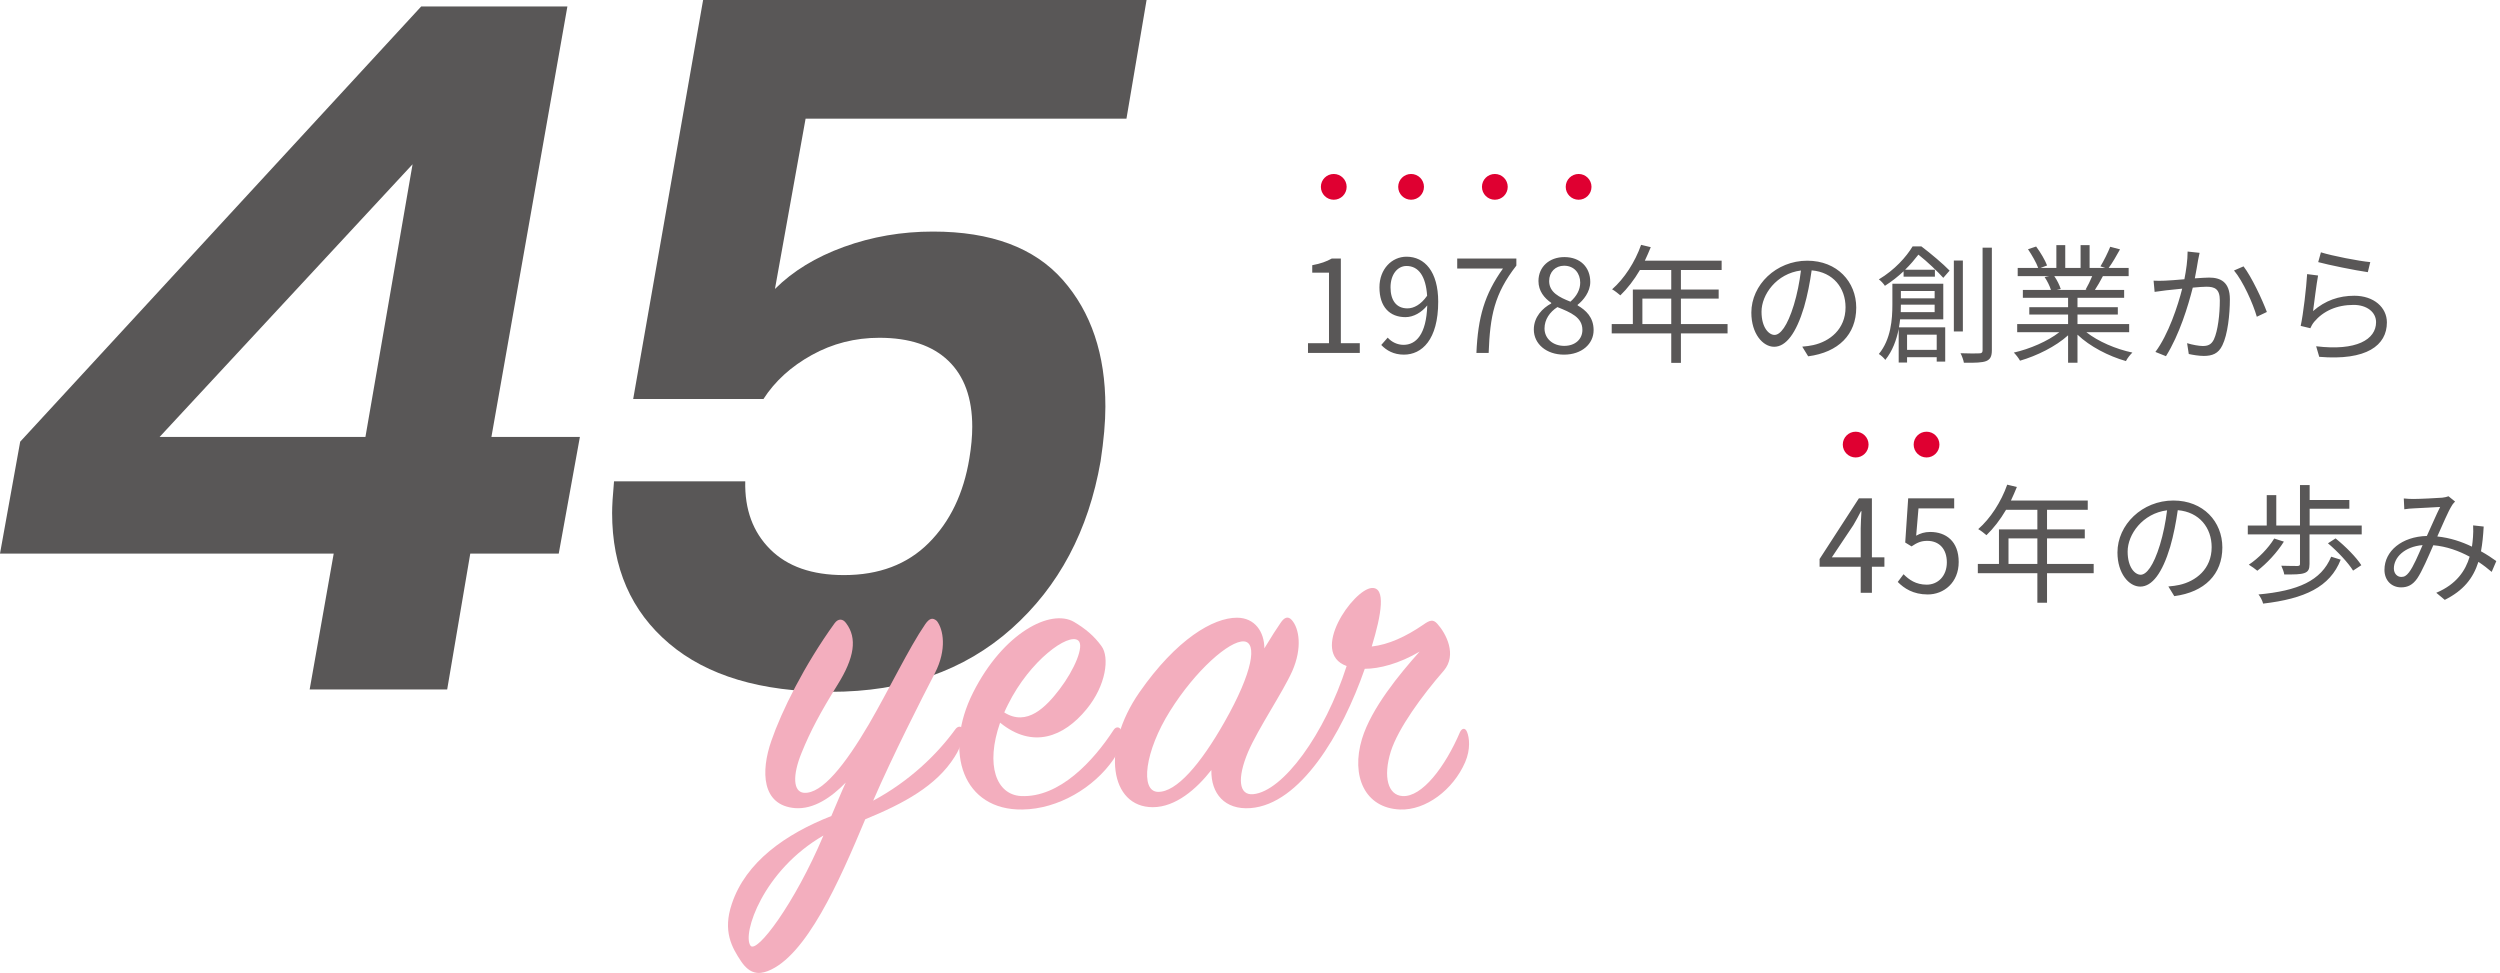 <?xml version="1.0" encoding="UTF-8"?>
<svg width="388px" height="151px" viewBox="0 0 388 151" version="1.1" xmlns="http://www.w3.org/2000/svg" xmlns:xlink="http://www.w3.org/1999/xlink">
    <!-- Generator: Sketch 51.3 (57544) - http://www.bohemiancoding.com/sketch -->
    <title>45</title>
    <desc>Created with Sketch.</desc>
    <defs></defs>
    <g id="Page-1" stroke="none" stroke-width="1" fill="none" fill-rule="evenodd">
        <g id="01_Top" transform="translate(-176, -1501)">
            <g id="section_02_aboutus" transform="translate(-11, 602)">
                <g id="contents_02" transform="translate(187, 899)">
                    <g id="45">
                        <path d="M203,54.78 L203,53.26 L206.26,53.26 L206.26,42.32 L203.66,42.32 L203.66,41.16 C204.96,40.92 205.9,40.58 206.7,40.12 L208.1,40.12 L208.1,53.26 L211.04,53.26 L211.04,54.78 L203,54.78 Z M218.43,47.86 C219.41,47.86 220.51,47.3 221.49,45.9 C221.29,42.88 220.17,41.28 218.29,41.28 C216.89,41.28 215.81,42.6 215.81,44.6 C215.81,46.58 216.69,47.86 218.43,47.86 Z M214.37,53.54 L215.37,52.4 C215.99,53.1 216.89,53.52 217.83,53.52 C219.73,53.52 221.37,51.96 221.51,47.4 C220.63,48.5 219.37,49.22 218.13,49.22 C215.69,49.22 214.09,47.64 214.09,44.6 C214.09,41.76 216.01,39.84 218.29,39.84 C221.11,39.84 223.21,42.16 223.21,46.82 C223.21,52.76 220.65,55.04 217.89,55.04 C216.31,55.04 215.19,54.4 214.37,53.54 Z M229.139,54.78 C229.379,49.22 230.399,45.68 233.259,41.68 L226.159,41.68 L226.159,40.12 L235.339,40.12 L235.339,41.22 C231.899,45.64 231.259,49.04 231.039,54.78 L229.139,54.78 Z M242.729,55.04 C240.029,55.04 238.049,53.4 238.049,51.14 C238.049,49.18 239.409,47.82 240.749,47.1 L240.749,47 C239.669,46.26 238.769,45.16 238.769,43.62 C238.769,41.38 240.489,39.9 242.789,39.9 C245.289,39.9 246.809,41.5 246.809,43.76 C246.809,45.3 245.729,46.62 244.849,47.3 L244.849,47.4 C246.129,48.14 247.329,49.24 247.329,51.24 C247.329,53.38 245.489,55.04 242.729,55.04 Z M243.729,46.82 C244.729,45.94 245.249,44.94 245.249,43.86 C245.249,42.42 244.329,41.24 242.749,41.24 C241.409,41.24 240.429,42.2 240.429,43.62 C240.429,45.38 242.009,46.14 243.729,46.82 Z M242.769,53.68 C244.449,53.68 245.589,52.66 245.589,51.2 C245.589,49.24 243.789,48.5 241.709,47.66 C240.529,48.42 239.709,49.58 239.709,50.98 C239.709,52.54 241.009,53.68 242.769,53.68 Z M254.898,50.3 L259.378,50.3 L259.378,46.34 L254.898,46.34 L254.898,50.3 Z M268.118,50.3 L268.118,51.74 L260.878,51.74 L260.878,56.32 L259.378,56.32 L259.378,51.74 L250.138,51.74 L250.138,50.3 L253.418,50.3 L253.418,44.94 L259.378,44.94 L259.378,41.9 L254.518,41.9 C253.618,43.44 252.558,44.8 251.478,45.84 C251.198,45.6 250.578,45.1 250.198,44.9 C252.078,43.26 253.758,40.68 254.698,38 L256.198,38.36 C255.918,39.06 255.598,39.78 255.278,40.46 L267.198,40.46 L267.198,41.9 L260.878,41.9 L260.878,44.94 L266.738,44.94 L266.738,46.34 L260.878,46.34 L260.878,50.3 L268.118,50.3 Z M275.408,51.98 C276.288,51.98 277.388,50.66 278.408,47.32 C278.908,45.68 279.288,43.8 279.508,41.98 C275.708,42.46 273.388,45.72 273.388,48.38 C273.388,50.88 274.548,51.98 275.408,51.98 Z M280.628,55.3 L279.708,53.8 C280.328,53.76 280.928,53.66 281.408,53.56 C283.948,53 286.428,51.12 286.428,47.7 C286.428,44.7 284.528,42.24 281.168,41.96 C280.908,43.8 280.528,45.8 279.988,47.66 C278.768,51.72 277.188,53.82 275.348,53.82 C273.588,53.82 271.808,51.78 271.808,48.52 C271.808,44.22 275.648,40.46 280.488,40.46 C285.128,40.46 288.088,43.74 288.088,47.74 C288.088,51.9 285.348,54.68 280.628,55.3 Z M300.257,45.16 L295.017,45.16 L295.017,46.3 L300.257,46.3 L300.257,45.16 Z M294.997,48.44 L300.257,48.44 L300.257,47.28 L295.017,47.28 L295.017,47.3 C295.017,47.66 295.017,48.04 294.997,48.44 Z M300.577,51.94 L295.977,51.94 L295.977,54.3 L300.577,54.3 L300.577,51.94 Z M301.597,49.56 L294.897,49.56 C294.857,49.96 294.797,50.38 294.717,50.8 L301.897,50.8 L301.897,56.12 L300.577,56.12 L300.577,55.44 L295.977,55.44 L295.977,56.26 L294.677,56.26 L294.677,51.06 C294.337,52.76 293.717,54.48 292.597,55.86 C292.417,55.58 291.877,55.1 291.597,54.94 C293.477,52.66 293.697,49.56 293.697,47.28 L293.697,44.04 L301.597,44.04 L301.597,49.56 Z M296.837,38.24 L298.197,38.24 C299.677,39.36 301.577,40.96 302.577,42 L301.597,43.12 C300.737,42.16 299.117,40.6 297.737,39.52 C297.177,40.24 296.497,41.06 295.677,41.86 L300.297,41.86 L300.297,42.94 L295.437,42.94 L295.437,42.1 C294.617,42.88 293.637,43.66 292.537,44.36 C292.357,44.06 291.897,43.56 291.597,43.36 C294.077,41.88 295.857,39.86 296.837,38.24 Z M304.637,40.44 L304.637,51.44 L303.237,51.44 L303.237,40.44 L304.637,40.44 Z M307.697,38.44 L309.137,38.44 L309.137,54.34 C309.137,55.34 308.877,55.78 308.257,56.04 C307.637,56.28 306.577,56.32 304.797,56.3 C304.737,55.92 304.497,55.24 304.277,54.82 C305.637,54.88 306.817,54.86 307.197,54.84 C307.537,54.84 307.697,54.72 307.697,54.36 L307.697,38.44 Z M324.707,42.86 L318.827,42.86 C319.267,43.48 319.667,44.32 319.827,44.86 L319.187,45 L323.887,45 L323.687,44.94 C324.027,44.36 324.427,43.54 324.707,42.86 Z M330.447,51.56 L323.807,51.56 C325.627,53 328.387,54.18 330.947,54.72 C330.607,55.04 330.147,55.62 329.947,56.04 C327.267,55.28 324.347,53.78 322.427,51.94 L322.427,56.3 L320.967,56.3 L320.967,52.04 C319.047,53.78 316.127,55.22 313.507,55.98 C313.307,55.6 312.867,55.04 312.547,54.72 C315.027,54.16 317.807,52.96 319.607,51.56 L313.067,51.56 L313.067,50.3 L320.967,50.3 L320.967,48.82 L314.947,48.82 L314.947,47.68 L320.967,47.68 L320.967,46.22 L313.947,46.22 L313.947,45 L318.307,45 C318.127,44.4 317.727,43.6 317.327,43 L318.027,42.86 L313.147,42.86 L313.147,41.58 L316.327,41.58 C316.047,40.78 315.347,39.58 314.747,38.68 L316.007,38.26 C316.687,39.16 317.407,40.4 317.707,41.2 L316.687,41.58 L319.147,41.58 L319.147,38.04 L320.527,38.04 L320.527,41.58 L322.907,41.58 L322.907,38.04 L324.307,38.04 L324.307,41.58 L326.727,41.58 L325.987,41.34 C326.507,40.5 327.147,39.2 327.507,38.3 L329.027,38.7 C328.467,39.72 327.827,40.82 327.267,41.58 L330.367,41.58 L330.367,42.86 L326.367,42.86 C325.967,43.62 325.527,44.4 325.127,45 L329.667,45 L329.667,46.22 L322.427,46.22 L322.427,47.68 L328.687,47.68 L328.687,48.82 L322.427,48.82 L322.427,50.3 L330.447,50.3 L330.447,51.56 Z M339.517,39.04 L341.377,39.24 C341.297,39.6 341.217,40.02 341.137,40.4 C341.037,40.98 340.857,42.14 340.637,43.2 C341.557,43.14 342.377,43.08 342.857,43.08 C344.617,43.08 346.077,43.76 346.077,46.44 C346.077,48.8 345.737,51.92 344.917,53.58 C344.297,54.9 343.317,55.24 342.017,55.24 C341.277,55.24 340.317,55.08 339.697,54.94 L339.437,53.26 C340.257,53.52 341.317,53.7 341.857,53.7 C342.597,53.7 343.177,53.54 343.597,52.68 C344.217,51.34 344.517,48.78 344.517,46.62 C344.517,44.82 343.697,44.5 342.437,44.5 C341.957,44.5 341.177,44.56 340.317,44.64 C339.597,47.48 338.257,51.92 336.157,55.28 L334.517,54.62 C336.537,51.92 338.017,47.44 338.677,44.8 C337.657,44.9 336.697,45 336.177,45.06 C335.717,45.12 334.917,45.22 334.397,45.3 L334.237,43.56 C334.857,43.6 335.377,43.58 335.997,43.56 C336.657,43.54 337.817,43.44 339.017,43.34 C339.297,41.92 339.517,40.38 339.517,39.04 Z M346.717,41.98 L348.197,41.34 C349.437,42.94 351.137,46.58 351.817,48.42 L350.257,49.16 C349.677,47.12 348.117,43.64 346.717,41.98 Z M359.786,40.68 L360.206,39.16 C361.906,39.7 366.106,40.52 367.866,40.68 L367.486,42.24 C365.606,41.98 361.306,41.1 359.786,40.68 Z M359.766,42.76 C359.506,44.12 359.166,47 358.986,48.28 C360.886,46.62 363.026,45.9 365.386,45.9 C368.426,45.9 370.446,47.72 370.446,50.04 C370.446,53.6 367.306,56 359.946,55.38 L359.466,53.74 C365.706,54.5 368.766,52.7 368.766,50 C368.766,48.42 367.306,47.32 365.286,47.32 C362.646,47.32 360.566,48.28 359.166,49.94 C358.886,50.28 358.706,50.62 358.566,50.94 L357.066,50.58 C357.466,48.78 357.946,44.62 358.066,42.54 L359.766,42.76 Z" id="1978年の創業から" fill="#595757"></path>
                        <path d="M284.3,86.5 L288.78,86.5 L288.78,82 C288.78,81.28 288.86,80.1 288.9,79.34 L288.82,79.34 C288.46,80.06 288.06,80.78 287.64,81.5 L284.3,86.5 Z M292.46,86.5 L292.46,87.96 L290.52,87.96 L290.52,92 L288.78,92 L288.78,87.96 L282.4,87.96 L282.4,86.76 L288.5,77.34 L290.52,77.34 L290.52,86.5 L292.46,86.5 Z M299.19,92.26 C296.91,92.26 295.51,91.3 294.53,90.32 L295.43,89.12 C296.27,89.96 297.33,90.74 299.03,90.74 C300.75,90.74 302.15,89.42 302.15,87.28 C302.15,85.18 300.95,83.94 299.11,83.94 C298.13,83.94 297.51,84.24 296.67,84.8 L295.69,84.2 L296.15,77.34 L303.29,77.34 L303.29,78.9 L297.75,78.9 L297.39,83.14 C298.03,82.78 298.69,82.56 299.57,82.56 C302.01,82.56 303.99,84 303.99,87.22 C303.99,90.44 301.67,92.26 299.19,92.26 Z M311.719,87.52 L316.199,87.52 L316.199,83.56 L311.719,83.56 L311.719,87.52 Z M324.939,87.52 L324.939,88.96 L317.699,88.96 L317.699,93.54 L316.199,93.54 L316.199,88.96 L306.959,88.96 L306.959,87.52 L310.239,87.52 L310.239,82.16 L316.199,82.16 L316.199,79.12 L311.339,79.12 C310.439,80.66 309.379,82.02 308.299,83.06 C308.019,82.82 307.399,82.32 307.019,82.12 C308.899,80.48 310.579,77.9 311.519,75.22 L313.019,75.58 C312.739,76.28 312.419,77 312.099,77.68 L324.019,77.68 L324.019,79.12 L317.699,79.12 L317.699,82.16 L323.559,82.16 L323.559,83.56 L317.699,83.56 L317.699,87.52 L324.939,87.52 Z M332.229,89.2 C333.109,89.2 334.209,87.88 335.229,84.54 C335.729,82.9 336.109,81.02 336.329,79.2 C332.529,79.68 330.209,82.94 330.209,85.6 C330.209,88.1 331.369,89.2 332.229,89.2 Z M337.449,92.52 L336.529,91.02 C337.149,90.98 337.749,90.88 338.229,90.78 C340.769,90.22 343.249,88.34 343.249,84.92 C343.249,81.92 341.349,79.46 337.989,79.18 C337.729,81.02 337.349,83.02 336.809,84.88 C335.589,88.94 334.009,91.04 332.169,91.04 C330.409,91.04 328.629,89 328.629,85.74 C328.629,81.44 332.469,77.68 337.309,77.68 C341.949,77.68 344.909,80.96 344.909,84.96 C344.909,89.12 342.169,91.9 337.449,92.52 Z M352.958,83.58 L354.458,84.06 C353.398,85.76 351.778,87.48 350.338,88.58 C350.058,88.34 349.398,87.86 349.018,87.64 C350.518,86.64 352.018,85.12 352.958,83.58 Z M361.798,86.4 L363.278,86.86 C361.618,91.1 357.698,92.92 351.238,93.68 C351.118,93.22 350.818,92.62 350.518,92.26 C356.638,91.7 360.258,90.14 361.798,86.4 Z M361.298,84.32 L362.478,83.56 C363.978,84.76 365.698,86.48 366.478,87.72 L365.198,88.56 C364.478,87.38 362.778,85.56 361.298,84.32 Z M358.458,81.56 L366.538,81.56 L366.538,82.94 L358.438,82.94 L358.438,87.54 C358.438,88.32 358.258,88.72 357.638,88.94 C357.038,89.16 356.058,89.16 354.518,89.16 C354.458,88.74 354.238,88.22 354.058,87.8 C355.218,87.84 356.258,87.84 356.578,87.84 C356.878,87.82 356.958,87.76 356.958,87.5 L356.958,82.94 L348.858,82.94 L348.858,81.56 L351.798,81.56 L351.798,76.84 L353.278,76.84 L353.278,81.56 L356.958,81.56 L356.958,75.28 L358.458,75.28 L358.458,77.6 L364.618,77.6 L364.618,78.96 L358.458,78.96 L358.458,81.56 Z M373.868,88.84 C374.568,87.94 375.308,86.14 375.988,84.6 C373.148,84.84 371.528,86.54 371.528,88.22 C371.528,89.06 372.088,89.54 372.668,89.54 C373.128,89.54 373.448,89.38 373.868,88.84 Z M387.428,87.08 L386.708,88.76 C386.108,88.24 385.408,87.7 384.648,87.2 C383.828,89.78 382.308,91.66 379.428,93.1 L378.108,92 C381.248,90.68 382.648,88.56 383.288,86.4 C381.628,85.5 379.708,84.8 377.648,84.62 C376.888,86.36 375.908,88.68 375.148,89.78 C374.448,90.78 373.668,91.16 372.648,91.16 C371.188,91.16 370.068,90.1 370.068,88.44 C370.068,85.52 372.768,83.28 376.648,83.18 C377.368,81.62 378.088,79.92 378.708,78.68 C377.928,78.74 375.528,78.84 374.608,78.9 C374.168,78.92 373.608,78.96 373.148,79.04 L373.068,77.36 C373.568,77.42 374.148,77.44 374.568,77.44 C375.608,77.44 378.208,77.3 379.048,77.24 C379.408,77.2 379.748,77.12 380.008,77.02 L381.028,77.84 C380.828,78.06 380.648,78.24 380.508,78.5 C379.948,79.38 379.108,81.4 378.268,83.26 C380.248,83.46 382.068,84.08 383.648,84.84 C383.728,84.34 383.768,83.84 383.808,83.36 C383.848,82.82 383.868,82.18 383.828,81.54 L385.468,81.72 C385.388,83.14 385.268,84.4 385.048,85.56 C385.988,86.08 386.788,86.62 387.428,87.08 Z" id="45年の歩み" fill="#595757"></path>
                        <g id="Group-2" transform="translate(205, 27)" fill="#DF0031">
                            <circle id="Oval" cx="2" cy="2" r="2"></circle>
                            <circle id="Oval" cx="14" cy="2" r="2"></circle>
                            <circle id="Oval" cx="27" cy="2" r="2"></circle>
                            <circle id="Oval" cx="40" cy="2" r="2"></circle>
                            <circle id="Oval" cx="83" cy="42" r="2"></circle>
                            <circle id="Oval" cx="94" cy="42" r="2"></circle>
                        </g>
                        <g id="Group-12">
                            <path d="M174.826,18.415 L125.028,18.415 L120.271,44.85 C123.044,42.079 126.612,39.9 130.974,38.315 C135.333,36.733 139.942,35.939 144.798,35.939 C153.815,35.939 160.53,38.441 164.94,43.439 C169.349,48.439 171.556,55 171.556,63.116 C171.556,65.493 171.307,68.314 170.812,71.581 C168.929,82.374 164.32,91.036 156.988,97.571 C149.653,104.105 140.288,107.372 128.893,107.372 C118.09,107.372 109.739,104.874 103.844,99.873 C97.947,94.874 95,88.117 95,79.601 C95,78.513 95.097,76.879 95.297,74.7 L115.663,74.7 C115.563,79.058 116.852,82.571 119.528,85.244 C122.203,87.918 126.017,89.254 130.974,89.254 C136.423,89.254 140.808,87.597 144.129,84.279 C147.448,80.964 149.555,76.582 150.447,71.136 C150.744,69.354 150.893,67.72 150.893,66.236 C150.893,61.78 149.653,58.364 147.177,55.988 C144.698,53.612 141.131,52.424 136.474,52.424 C132.706,52.424 129.213,53.315 125.993,55.097 C122.773,56.879 120.271,59.158 118.487,61.928 L98.27,61.928 L109.122,0 L177.948,0 L174.826,18.415 Z" id="Fill-4" fill="#595757"></path>
                            <path d="M116.469,146.755 C117.407,148.125 123.322,140.269 127.796,129.673 C118.417,135.08 115.17,144.954 116.469,146.755 M134.288,127.15 C130.249,136.809 125.126,148.413 119.137,150.719 C117.767,151.225 116.396,151.225 115.025,149.206 C113.582,147.044 112.14,144.522 113.582,140.269 C115.747,133.782 121.879,129.457 129.021,126.647 C129.744,124.989 130.465,123.186 131.258,121.457 C129.021,123.762 126.28,125.637 123.394,125.421 C118.2,124.989 118.056,119.727 119.715,114.969 C121.303,110.357 124.837,103.221 129.526,96.734 C130.105,95.941 130.825,96.013 131.33,96.734 C133.062,99.041 132.629,102.068 129.96,106.32 C127.363,110.501 125.775,113.455 124.404,116.844 C122.961,120.375 123.106,122.897 124.765,123.042 C127.579,123.258 131.186,118.645 134.866,112.375 C137.967,107.041 141.07,100.554 143.595,96.878 C144.245,95.941 144.75,95.797 145.399,96.373 C146.409,97.671 146.986,100.77 145.111,104.446 C142.946,108.627 138.546,117.277 135.515,124.267 C141.142,121.24 145.399,117.133 148.285,113.167 C148.646,112.663 149.295,112.591 149.439,113.311 C149.583,113.96 149.367,115.618 148.141,117.493 C145.327,121.961 140.276,124.7 134.288,127.15" id="Fill-6" fill="#F3AEBE"></path>
                            <path d="M164.448,106.969 C166.757,103.942 168.344,100.193 167.334,99.4 C165.819,98.176 159.83,102.5 156.44,109.347 C156.224,109.779 156.007,110.212 155.863,110.572 C159.398,112.808 162.356,109.707 164.448,106.969 M158.46,123.547 C164.448,123.835 169.715,118.068 172.817,113.312 C173.178,112.736 173.755,112.736 174.044,113.384 C174.332,113.96 174.116,115.979 172.817,117.852 C169.788,122.249 164.232,125.565 158.677,125.637 C149.514,125.781 146.34,116.772 151.029,107.474 C155.719,98.176 163.077,94.428 166.685,96.518 C168.488,97.599 169.788,98.68 170.941,100.265 C172.24,101.995 171.663,106.392 168.632,110.068 C165.098,114.393 160.264,116.267 155.214,112.159 C152.905,118.789 154.636,123.33 158.46,123.547" id="Fill-8" fill="#F3AEBE"></path>
                            <path d="M181.583,110.356 C177.686,116.555 176.893,122.826 179.707,122.898 C182.593,122.97 186.345,118.573 190.024,112.086 C194.497,104.23 195.147,99.689 193.054,99.545 C190.817,99.4 185.551,104.014 181.583,110.356 M178.913,125.276 C172.276,125.276 170.833,116.122 176.821,107.473 C182.593,99.184 188.292,95.868 191.972,95.868 C194.786,95.868 196.228,98.103 196.228,100.626 C197.31,98.824 198.248,97.382 198.753,96.661 C199.331,95.797 199.908,95.581 200.485,96.229 C201.639,97.526 202.145,100.554 200.557,104.158 C199.114,107.401 195.291,113.023 193.704,116.699 C191.972,120.807 192.26,123.475 194.497,123.258 C199.114,122.826 205.608,113.96 208.998,103.365 C203.155,101.275 210.008,91.472 212.894,91.256 C215.131,91.112 214.41,95.365 212.894,100.337 C215.492,100.049 218.161,98.824 220.902,96.95 C221.913,96.229 222.418,96.085 223.067,96.805 C224.438,98.319 226.169,101.635 224.077,104.086 C220.686,107.977 217.006,113.023 215.852,116.627 C214.626,120.591 215.42,123.402 217.656,123.547 C220.686,123.763 224.294,119.005 226.602,113.6 C226.89,113.023 227.395,112.879 227.684,113.6 C228.045,114.465 228.261,116.266 227.395,118.285 C225.519,122.61 221.263,125.78 217.295,125.636 C211.812,125.42 209.648,120.447 211.379,114.681 C212.822,109.924 217.223,104.59 220.325,101.13 C217.151,103.005 214.049,103.798 211.812,103.798 C208.277,113.96 201.784,124.844 194.064,125.42 C190.096,125.708 187.931,123.186 188.003,119.51 C185.695,122.465 182.449,125.276 178.913,125.276" id="Fill-10" fill="#F3AEBE"></path>
                            <path d="M65.373,1 L3.134,68.549 L0,85.919 L51.791,85.919 L48.06,107 L69.403,107 L72.985,85.919 L86.716,85.919 L90,67.807 L76.269,67.807 L88.06,1 L65.373,1 Z M64.03,25.496 L56.716,67.807 L24.776,67.807 L64.03,25.496 Z" id="Fill-3" fill="#595757"></path>
                        </g>
                    </g>
                </g>
            </g>
        </g>
    </g>
</svg>